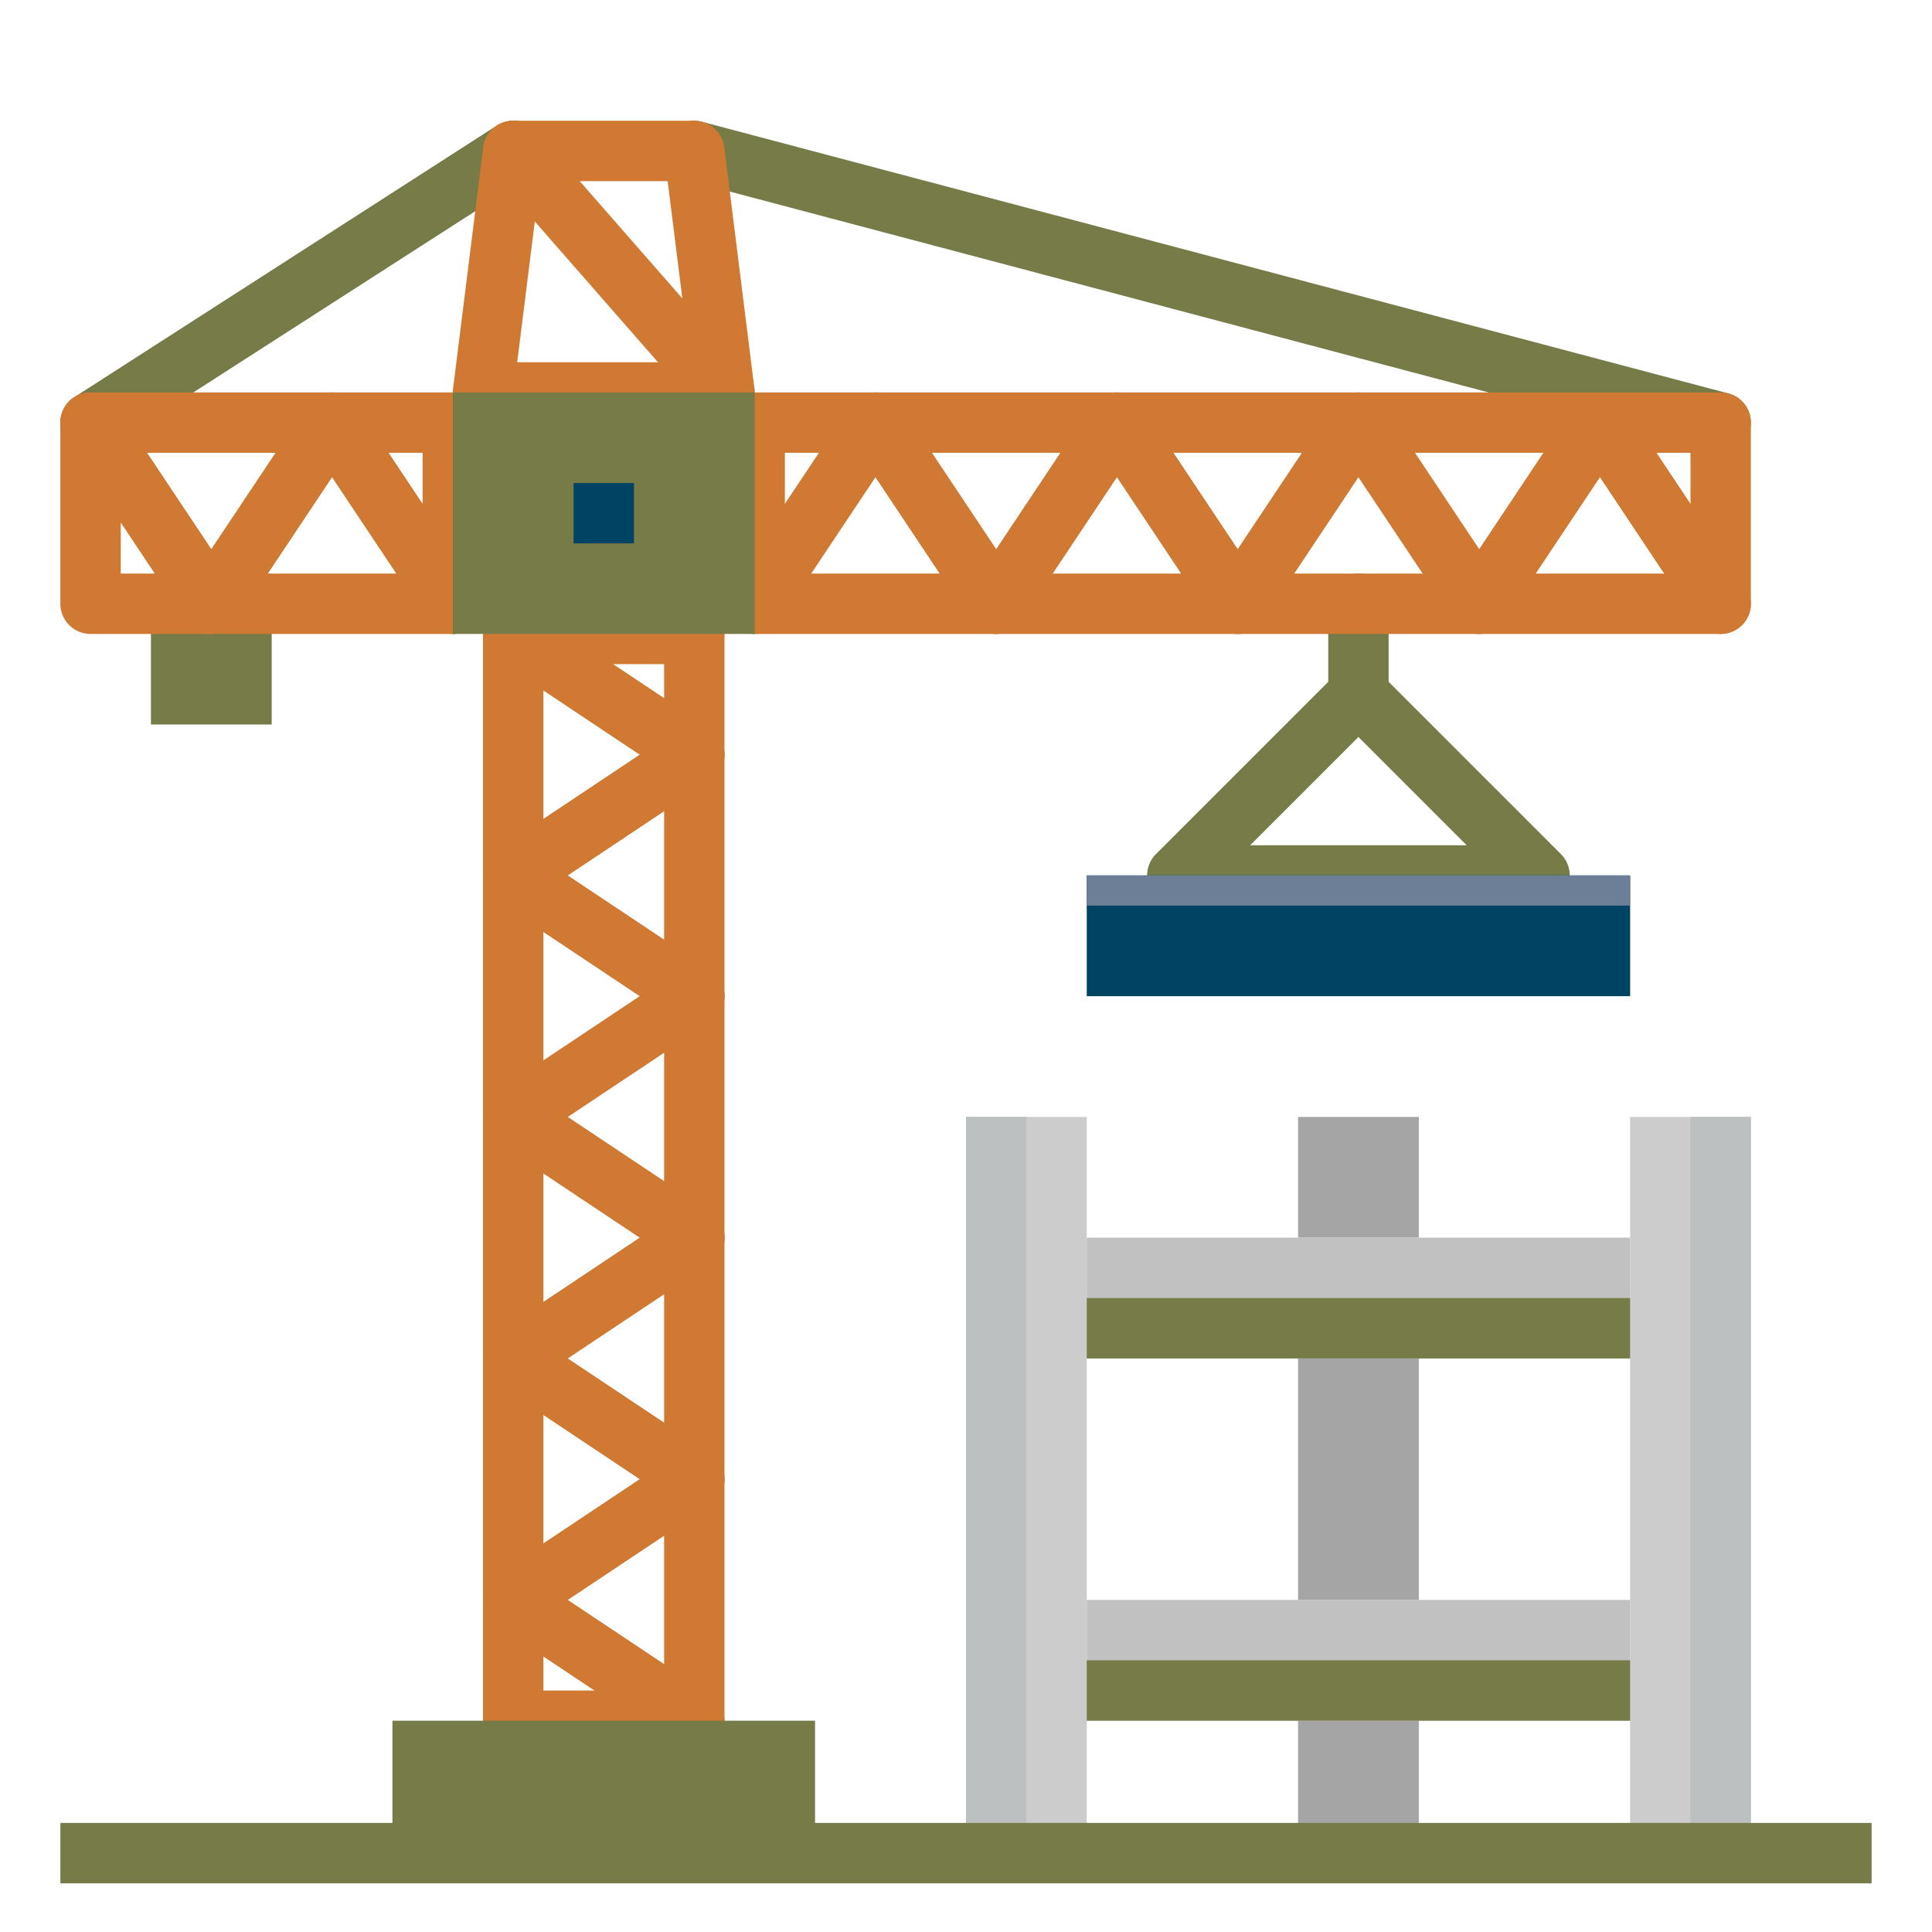 <svg xmlns="http://www.w3.org/2000/svg" xmlns:xlink="http://www.w3.org/1999/xlink" xmlns:svgjs="http://svgjs.com/svgjs" width="512" height="512" x="0" y="0" viewBox="0 0 64 64" style="enable-background:new 0 0 512 512" xml:space="preserve" class=""><g><g xmlns="http://www.w3.org/2000/svg" id="Flat"><path d="m45 24a1 1 0 0 1 -1-1v-3a1 1 0 0 1 2 0v3a1 1 0 0 1 -1 1z" fill="#767b47" data-original="#b3b3b3" class=""></path><path d="m54 37h4v24h-4z" fill="#cccccc" data-original="#cccccc" class=""></path><path d="m36 53h18v4h-18z" fill="#c1c1c1" data-original="#c1c1c1" class=""></path><path d="m57 15a1.036 1.036 0 0 1 -.257-.033l-34-9a1 1 0 0 1 .512-1.934l34 9a1 1 0 0 1 -.255 1.967z" fill="#767b47" data-original="#dd8526" class=""></path><path d="m3 15a1 1 0 0 1 -.542-1.841l14-9a1 1 0 1 1 1.082 1.682l-14 9a.992.992 0 0 1 -.54.159z" fill="#767b47" data-original="#dd8526" class=""></path><path d="m5 20h4v4h-4z" fill="#767b47" data-original="#b3b3b3" class=""></path><g fill="#f49a2f"><path d="m23 58a1 1 0 0 1 -.555-.168l-6-4a1 1 0 0 1 0-1.664l6-4a1 1 0 0 1 1.555.832v8a1 1 0 0 1 -1 1zm-4.2-5 3.2 2.132v-4.264z" fill="#cf7933" data-original="#f49a2f" class=""></path><path d="m17 54a1 1 0 0 1 -1-1v-8a1 1 0 0 1 1.555-.832l6 4a1 1 0 0 1 0 1.664l-6 4a1 1 0 0 1 -.555.168zm1-7.132v4.264l3.2-2.132z" fill="#cf7933" data-original="#f49a2f" class=""></path><path d="m23 50a1 1 0 0 1 -.555-.168l-6-4a1 1 0 0 1 0-1.664l6-4a1 1 0 0 1 1.555.832v8a1 1 0 0 1 -1 1zm-4.2-5 3.2 2.132v-4.264z" fill="#cf7933" data-original="#f49a2f" class=""></path><path d="m17 46a1 1 0 0 1 -1-1v-8a1 1 0 0 1 1.555-.832l6 4a1 1 0 0 1 0 1.664l-6 4a1 1 0 0 1 -.555.168zm1-7.132v4.264l3.2-2.132z" fill="#cf7933" data-original="#f49a2f" class=""></path><path d="m23 42a1 1 0 0 1 -.555-.168l-6-4a1 1 0 0 1 0-1.664l6-4a1 1 0 0 1 1.555.832v8a1 1 0 0 1 -1 1zm-4.2-5 3.2 2.132v-4.264z" fill="#cf7933" data-original="#f49a2f" class=""></path><path d="m7 21a1 1 0 0 1 -.832-.445l-4-6a1 1 0 0 1 .832-1.555h8a1 1 0 0 1 .832 1.555l-4 6a1 1 0 0 1 -.832.445zm-2.132-6 2.132 3.2 2.132-3.2z" fill="#cf7933" data-original="#f49a2f" class=""></path><path d="m15 21a1 1 0 0 1 -.832-.445l-4-6a1 1 0 0 1 .832-1.555h4a1 1 0 0 1 1 1v6a1 1 0 0 1 -1 1zm-2.132-6 1.132 1.7v-1.7z" fill="#cf7933" data-original="#f49a2f" class=""></path><path d="m7 21h-4a1 1 0 0 1 -1-1v-6a1 1 0 0 1 1.832-.555l4 6a1 1 0 0 1 -.832 1.555zm-3-2h1.132l-1.132-1.7z" fill="#cf7933" data-original="#f49a2f" class=""></path><path d="m15 21h-8a1 1 0 0 1 -.832-1.555l4-6a1.039 1.039 0 0 1 1.664 0l4 6a1 1 0 0 1 -.832 1.555zm-6.132-2h4.264l-2.132-3.2z" fill="#cf7933" data-original="#f49a2f" class=""></path><path d="m17 38a1 1 0 0 1 -1-1v-8a1 1 0 0 1 1.555-.832l6 4a1 1 0 0 1 0 1.664l-6 4a1 1 0 0 1 -.555.168zm1-7.132v4.264l3.2-2.132z" fill="#cf7933" data-original="#f49a2f" class=""></path><path d="m17 30a1 1 0 0 1 -1-1v-8a1 1 0 0 1 1.555-.832l6 4a1 1 0 0 1 0 1.664l-6 4a1 1 0 0 1 -.555.168zm1-7.132v4.264l3.2-2.132z" fill="#cf7933" data-original="#f49a2f" class=""></path><path d="m23 34a1 1 0 0 1 -.555-.168l-6-4a1 1 0 0 1 0-1.664l6-4a1 1 0 0 1 1.555.832v8a1 1 0 0 1 -1 1zm-4.2-5 3.2 2.132v-4.264z" fill="#cf7933" data-original="#f49a2f" class=""></path><path d="m23 26a1 1 0 0 1 -.555-.168l-6-4a1 1 0 0 1 .555-1.832h6a1 1 0 0 1 1 1v4a1 1 0 0 1 -1 1zm-2.7-4 1.7 1.132v-1.132z" fill="#cf7933" data-original="#f49a2f" class=""></path><path d="m23 58h-6a1 1 0 0 1 -1-1v-4a1 1 0 0 1 1.555-.832l6 4a1 1 0 0 1 -.555 1.832zm-5-2h1.7l-1.7-1.132z" fill="#cf7933" data-original="#f49a2f" class=""></path><path d="m33 21h-8a1 1 0 0 1 -.832-1.555l4-6a1.039 1.039 0 0 1 1.664 0l4 6a1 1 0 0 1 -.832 1.555zm-6.132-2h4.264l-2.132-3.2z" fill="#cf7933" data-original="#f49a2f" class=""></path><path d="m33 21a1 1 0 0 1 -.832-.445l-4-6a1 1 0 0 1 .832-1.555h8a1 1 0 0 1 .832 1.555l-4 6a1 1 0 0 1 -.832.445zm-2.132-6 2.132 3.2 2.132-3.2z" fill="#cf7933" data-original="#f49a2f" class=""></path><path d="m41 21h-8a1 1 0 0 1 -.832-1.555l4-6a1.039 1.039 0 0 1 1.664 0l4 6a1 1 0 0 1 -.832 1.555zm-6.132-2h4.264l-2.132-3.2z" fill="#cf7933" data-original="#f49a2f" class=""></path><path d="m41 21a1 1 0 0 1 -.832-.445l-4-6a1 1 0 0 1 .832-1.555h8a1 1 0 0 1 .832 1.555l-4 6a1 1 0 0 1 -.832.445zm-2.132-6 2.132 3.2 2.132-3.2z" fill="#cf7933" data-original="#f49a2f" class=""></path><path d="m49 21h-8a1 1 0 0 1 -.832-1.555l4-6a1.039 1.039 0 0 1 1.664 0l4 6a1 1 0 0 1 -.832 1.555zm-6.132-2h4.264l-2.132-3.2z" fill="#cf7933" data-original="#f49a2f" class=""></path><path d="m49 21a1 1 0 0 1 -.832-.445l-4-6a1 1 0 0 1 .832-1.555h8a1 1 0 0 1 .832 1.555l-4 6a1 1 0 0 1 -.832.445zm-2.132-6 2.132 3.2 2.132-3.2z" fill="#cf7933" data-original="#f49a2f" class=""></path><path d="m57 21a1 1 0 0 1 -.832-.445l-4-6a1 1 0 0 1 .832-1.555h4a1 1 0 0 1 1 1v6a1 1 0 0 1 -1 1zm-2.132-6 1.132 1.7v-1.7z" fill="#cf7933" data-original="#f49a2f" class=""></path><path d="m57 21h-8a1 1 0 0 1 -.832-1.555l4-6a1.039 1.039 0 0 1 1.664 0l4 6a1 1 0 0 1 -.832 1.555zm-6.132-2h4.264l-2.132-3.2z" fill="#cf7933" data-original="#f49a2f" class=""></path><path d="m25 21a1 1 0 0 1 -1-1v-6a1 1 0 0 1 1-1h4a1 1 0 0 1 .832 1.555l-4 6a1 1 0 0 1 -.832.445zm1-6v1.7l1.132-1.7z" fill="#cf7933" data-original="#f49a2f" class=""></path><path d="m24 14h-8a1 1 0 0 1 -.992-1.124l1-8a1 1 0 0 1 .992-.876h6a1 1 0 0 1 .992.876l1 8a1 1 0 0 1 -.992 1.124zm-6.867-2h5.734l-.75-6h-4.234z" fill="#cf7933" data-original="#f49a2f" class=""></path><path d="m24 14a1 1 0 0 1 -.753-.342l-7-8a1 1 0 0 1 1.506-1.316l7 8a1 1 0 0 1 -.753 1.658z" fill="#cf7933" data-original="#f49a2f" class=""></path></g><path d="m51 30h-12a1 1 0 0 1 -.707-1.707l6-6a1 1 0 0 1 1.414 0l6 6a1 1 0 0 1 -.707 1.707zm-9.586-2h7.172l-3.586-3.586z" fill="#767b47" data-original="#b3b3b3" class=""></path><path d="m32 37h4v24h-4z" fill="#cccccc" data-original="#cccccc" class=""></path><path d="m32 37h2v24h-2z" fill="#bdc0c1" data-original="#bdc0c1" class=""></path><path d="m56 37h2v24h-2z" fill="#bdc0c1" data-original="#bdc0c1" class=""></path><path d="m43 37h4v4h-4z" fill="#a5a5a5" data-original="#a5a5a5" class=""></path><path d="m43 57h4v4h-4z" fill="#a5a5a5" data-original="#a5a5a5" class=""></path><path d="m43 45h4v8h-4z" fill="#a5a5a5" data-original="#a5a5a5" class=""></path><path d="m36 41h18v4h-18z" fill="#c1c1c1" data-original="#c1c1c1" class=""></path><path d="m36 43h18v2h-18z" fill="#767b47" data-original="#b3b3b3" class=""></path><path d="m36 55h18v2h-18z" fill="#767b47" data-original="#b3b3b3" class=""></path><path d="m13 57h14v4h-14z" fill="#767b47" data-original="#b3b3b3" class=""></path><path d="m2 60.387h60v2h-60z" fill="#767b47" data-original="#4d4d4d" class=""></path><path d="m15 13h10v8h-10z" fill="#767b47" data-original="#b3b3b3" class=""></path><path d="m19 16h2v2h-2z" fill="#004362" data-original="#999999" class=""></path><path d="m36 29h18v4h-18z" fill="#004362" data-original="#29abe2" class=""></path><path d="m36 29h18v1h-18z" fill="#6c7f97" data-original="#1c9ac6" class=""></path></g></g></svg>